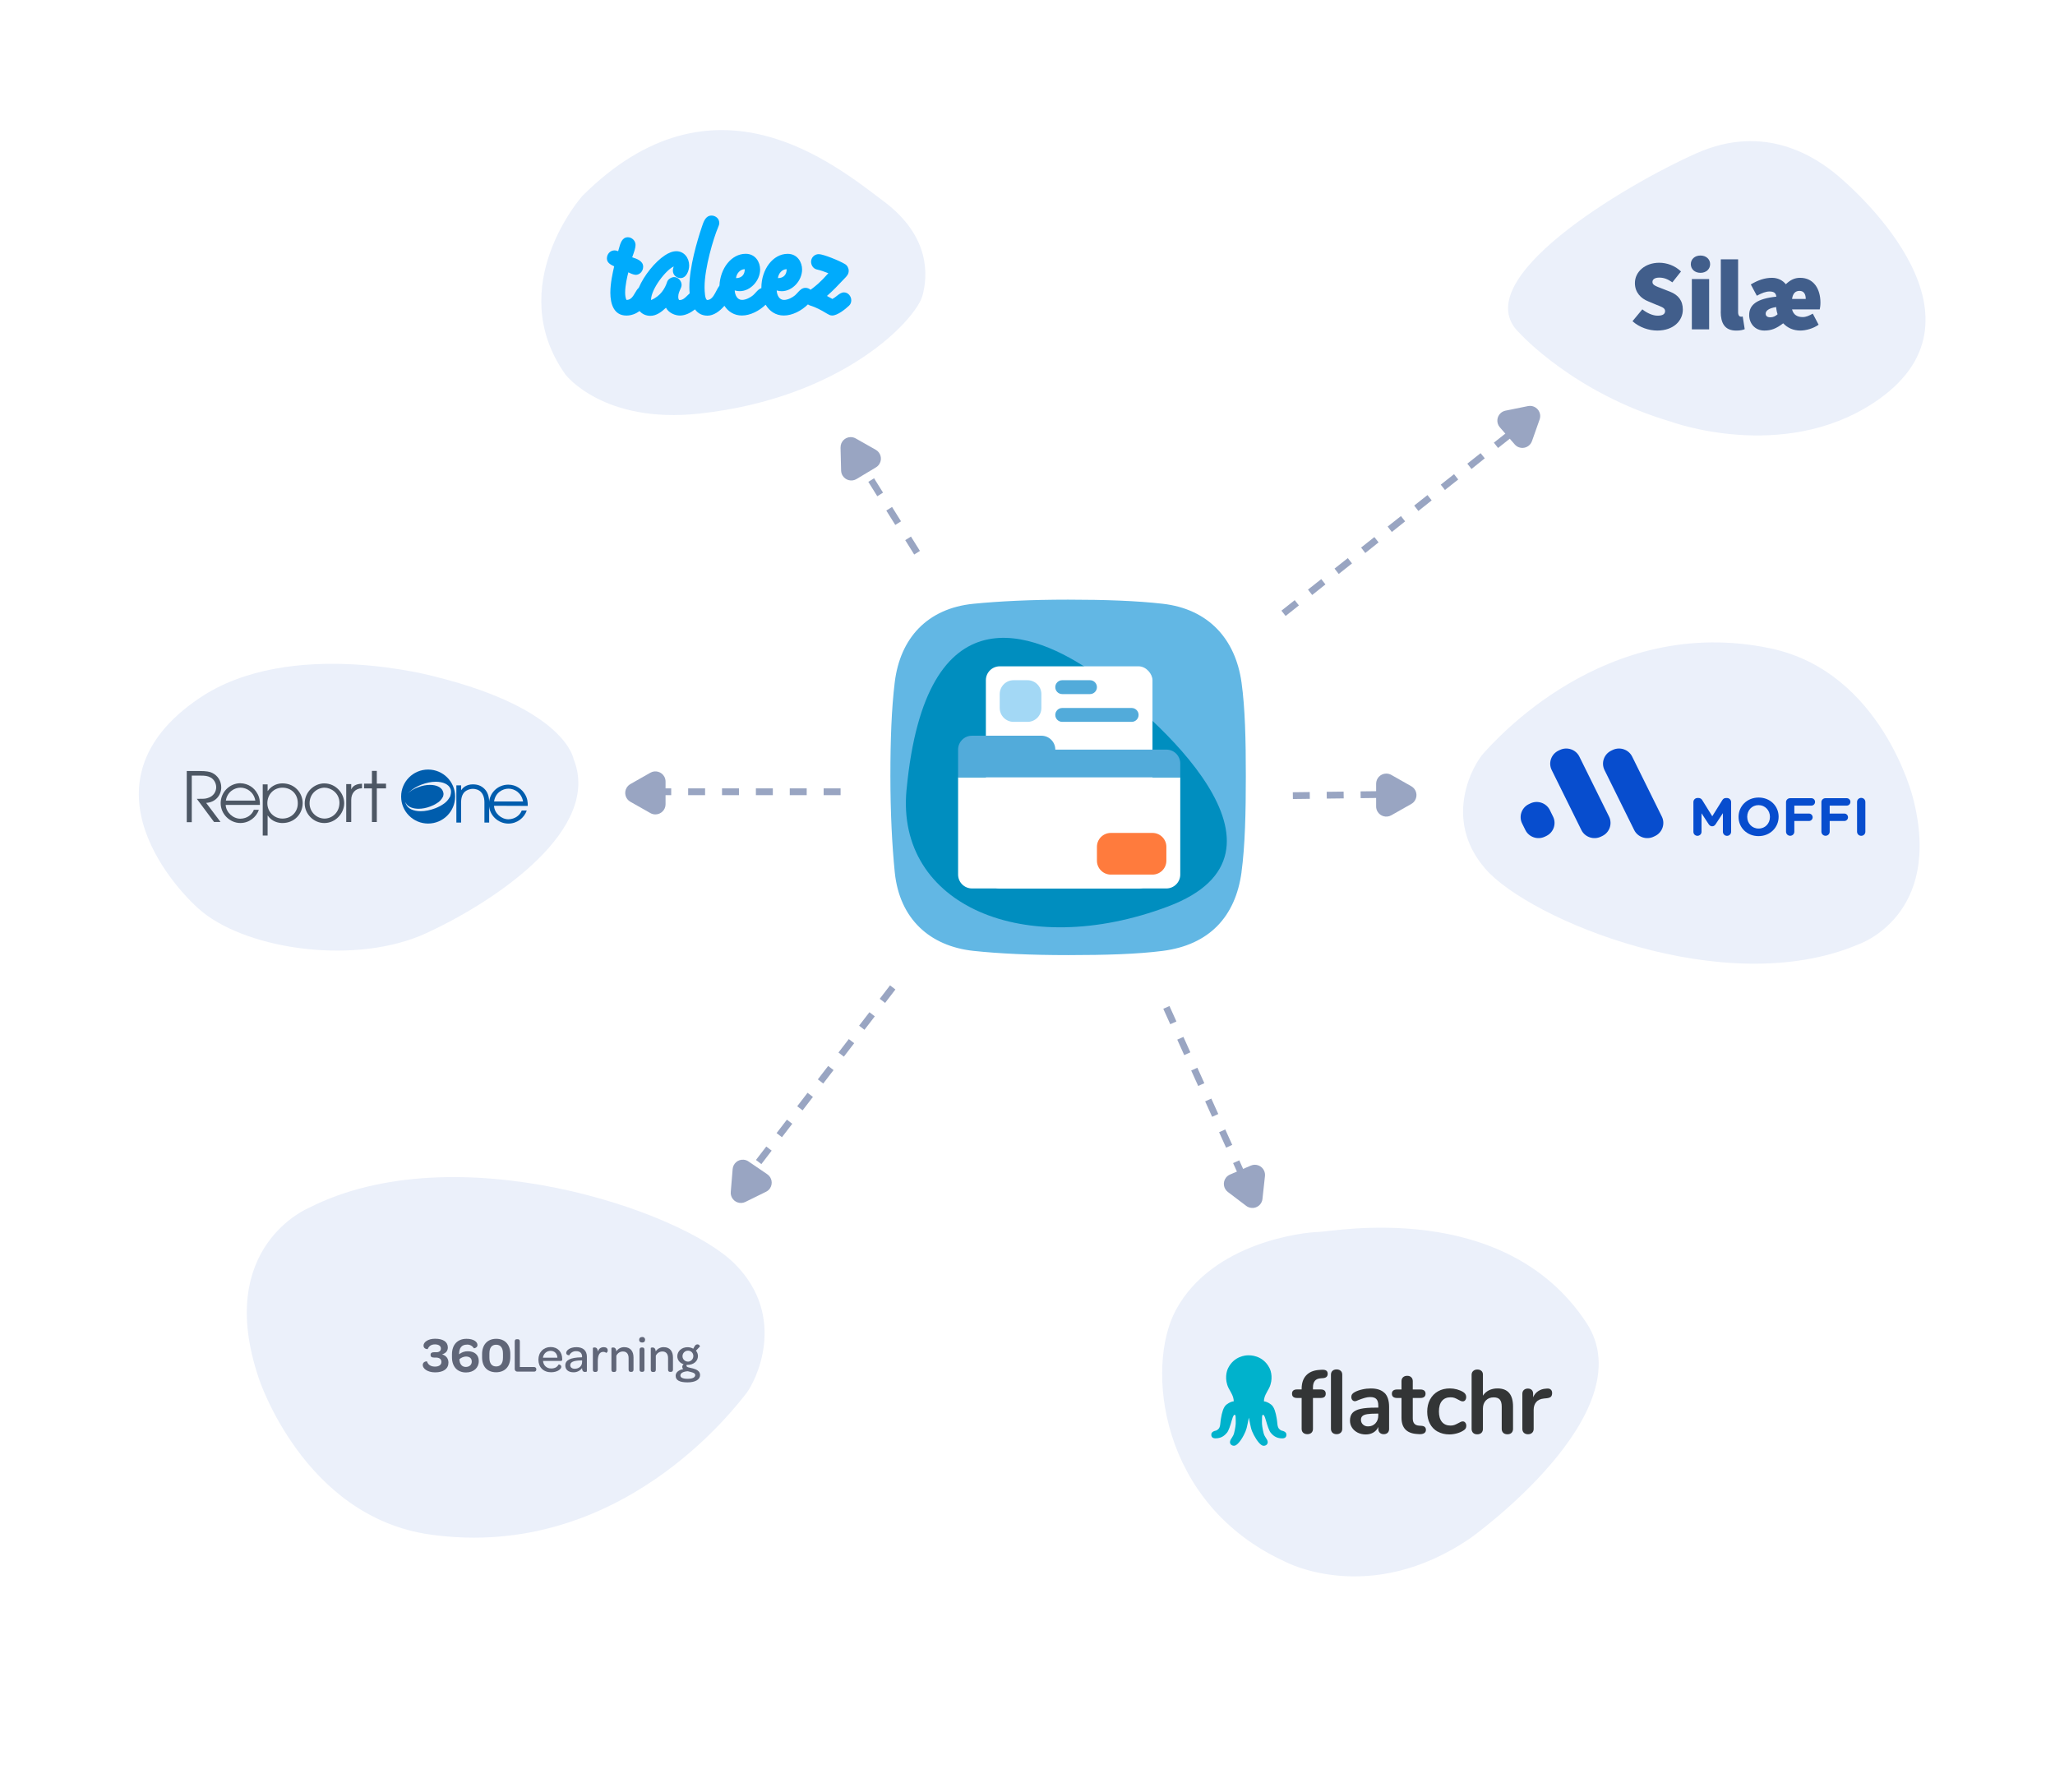 <?xml version="1.0" encoding="utf-8"?>
<svg xmlns="http://www.w3.org/2000/svg" xmlns:xlink="http://www.w3.org/1999/xlink" width="606.72" height="529.15" viewBox="0 0 606.72 529.15">
  <defs>
    <clipPath id="clippath">
      <rect x="357.62" y="400.13" width="100.64" height="26.72" style="fill: none;"/>
    </clipPath>
    <clipPath id="clippath-1">
      <rect x="357.62" y="400.13" width="100.64" height="26.72" style="fill: none;"/>
    </clipPath>
    <clipPath id="clippath-2">
      <path d="m368.56,400.13c-.74,0-4.16.2-5.95,3.75-.49.91-1.14,3.36.11,5.92.68,1.28,1.53,2.45,1.53,3.92-.37,0-1.18.22-2.13.95-.95.73-1.37,2.48-1.63,4.03-.35,1.87,0,2.97-1.41,3.64-1.4.27-1.45.95-1.45,1.14s-.09,1.17,1.23,1.17c1.97,0,2.87-1.08,3.37-1.64.5-.57,1.02-2.12,1.45-3.7.44-1.58.69-1.68.95-1.57.26.12.15.88.21,1.84.06.97-.18,2.27-.48,3.48-.3,1.21-1,1.63-1.19,2.44-.2.81.48,1.39,1.25,1.33.77-.07,1.87-1.37,2.78-3.11.88-1.68.91-2.27,1.45-4.89l.06-.29h0c.59,2.87.59,3.45,1.51,5.19.92,1.74,2.01,3.05,2.78,3.11.04,0,.08,0,.12,0h0c.72,0,1.31-.57,1.13-1.33-.2-.81-.89-1.23-1.19-2.44-.3-1.21-.54-2.51-.48-3.48.06-.97-.05-1.73.21-1.84.26-.12.51-.01.95,1.57.44,1.58.96,3.13,1.45,3.7.5.57,1.4,1.64,3.37,1.64,1.33,0,1.23-.98,1.23-1.17s-.06-.87-1.46-1.14c-1.41-.67-1.06-1.77-1.41-3.64-.26-1.55-.68-3.3-1.63-4.03-.95-.73-1.77-.95-2.13-.95,0-1.47.85-2.64,1.53-3.92,1.25-2.56.6-5.01.11-5.92-2-3.95-6.01-3.75-6.09-3.75,0,0-.05,0-.13,0h-.01Z" style="fill: none;"/>
    </clipPath>
    <clipPath id="clippath-3">
      <rect x="91.41" y="386.74" width="115.29" height="26.7" style="fill: none;"/>
    </clipPath>
    <clipPath id="clippath-4">
      <path d="m98.6,405.85c-2.73-2.85-4.36-6.7-3.71-8.75.56-1.78,4-4.36,7.86-5.28,3.85-.92,8.06-.21,9.4,1.13,1.45,1.42,1.81,5.67.68,9.49-1.16,3.8-3.77,7.18-5.72,7.65-.2.05-.43.07-.67.07-2.07,0-5.4-1.77-7.84-4.32m6.15-19.12c-7.06,0-12.96,5.55-13.33,12.71-.39,7.39,5.31,13.61,12.69,13.97,7.38.36,13.61-5.31,13.96-12.67.39-7.36-5.31-13.61-12.66-14-.22-.01-.43-.02-.65-.02h-.02Z" style="fill: none;"/>
    </clipPath>
    <linearGradient id="Dégradé_sans_nom_8" data-name="Dégradé sans nom 8" x1="-1373.56" y1="531.51" x2="-1373.35" y2="531.51" gradientTransform="translate(178811.35 -68756.58) scale(130.11)" gradientUnits="userSpaceOnUse">
      <stop offset="0" stop-color="#8a84be"/>
      <stop offset=".14" stop-color="#8482be"/>
      <stop offset=".15" stop-color="#8081be"/>
      <stop offset=".28" stop-color="#657ebe"/>
      <stop offset=".38" stop-color="#567dbf"/>
      <stop offset=".44" stop-color="#507dbf"/>
      <stop offset=".69" stop-color="#507dbf"/>
      <stop offset=".82" stop-color="#29b9ce"/>
      <stop offset=".94" stop-color="#5bbca8"/>
      <stop offset="1" stop-color="#65bc9a"/>
    </linearGradient>
    <clipPath id="clippath-5">
      <path d="m92.02,404.02l5.9,1.04c-.92-1.1-1.72-2.34-2.31-3.65-.18-.39-.33-.77-.44-1.19v-.03c-.39-1.19-.47-2.28-.24-3.11.3-.92,1.25-1.75,1.22-1.75-1.99,1.93-3.79,5.22-4.12,8.69" style="fill: none;"/>
    </clipPath>
    <linearGradient id="Dégradé_sans_nom_3" data-name="Dégradé sans nom 3" x1="-1382.94" y1="554.51" x2="-1382.74" y2="554.51" gradientTransform="translate(79774.73 -31550.57) scale(57.62)" gradientUnits="userSpaceOnUse">
      <stop offset="0" stop-color="#000"/>
      <stop offset="0" stop-color="#000"/>
      <stop offset=".27" stop-color="#545454"/>
      <stop offset=".74" stop-color="#fff"/>
      <stop offset="1" stop-color="#fff"/>
    </linearGradient>
    <mask id="mask" x="91.92" y="395.27" width="6.09" height="9.85" maskUnits="userSpaceOnUse">
      <rect x="90.07" y="397.19" width="9.79" height="6" transform="translate(-306.15 491.14) rotate(-89.43)" style="fill: url(#Dgrad_sans_nom_3);"/>
    </mask>
    <linearGradient id="Dégradé_sans_nom_2" data-name="Dégradé sans nom 2" x1="-1382.94" y1="554.51" x2="-1382.74" y2="554.51" gradientTransform="translate(79774.73 -31550.57) scale(57.62)" gradientUnits="userSpaceOnUse">
      <stop offset="0" stop-color="#7a7bb9"/>
      <stop offset="0" stop-color="#7a7bb9"/>
      <stop offset=".27" stop-color="#5e69af"/>
      <stop offset=".74" stop-color="#194984"/>
      <stop offset="1" stop-color="#194984"/>
    </linearGradient>
    <clipPath id="clippath-6">
      <path d="m105.27,410.04l-.23-.06c.08.02.15.04.23.06m1.78.09c-.6.08-1.2.04-1.78-.09l.12.03c2.61.8,5.87.62,9.07-.8l-1.99-5.67v-.12c-.56,1.6-2.79,6.02-5.43,6.64" style="fill: none;"/>
    </clipPath>
    <linearGradient id="Dégradé_sans_nom_5" data-name="Dégradé sans nom 5" x1="-1406.05" y1="510.23" x2="-1405.84" y2="510.23" gradientTransform="translate(-68293.71 25231.44) rotate(-180) scale(48.65)" gradientUnits="userSpaceOnUse">
      <stop offset="0" stop-color="#000"/>
      <stop offset=".17" stop-color="#000"/>
      <stop offset=".38" stop-color="#4a4a4a"/>
      <stop offset=".83" stop-color="#fff"/>
      <stop offset="1" stop-color="#fff"/>
    </linearGradient>
    <mask id="mask-1" x="101.34" y="398.77" width="16.81" height="16.81" maskUnits="userSpaceOnUse">
      <rect x="103.8" y="401.23" width="11.89" height="11.89" transform="translate(-255.73 196.8) rotate(-44.99)" style="fill: url(#Dgrad_sans_nom_5);"/>
    </mask>
    <linearGradient id="Dégradé_sans_nom_4" data-name="Dégradé sans nom 4" x1="-1406.05" y1="510.23" x2="-1405.84" y2="510.23" gradientTransform="translate(-68293.71 25231.44) rotate(-180) scale(48.65)" gradientUnits="userSpaceOnUse">
      <stop offset="0" stop-color="#3cb5a1"/>
      <stop offset=".17" stop-color="#3cb5a1"/>
      <stop offset=".38" stop-color="#07a19d"/>
      <stop offset=".83" stop-color="#194984"/>
      <stop offset="1" stop-color="#194984"/>
    </linearGradient>
    <clipPath id="clippath-7">
      <path d="m113.16,394.82c-.07-.31-.17-.62-.31-.9.11.3.22.6.31.9m-9.31-3.23c1.87-.3,3.77-.27,5.6.12h.03c1.25.3,2.25.68,2.82,1.33.22.26.4.56.55.88-1.03-2.71-2.82-5.07-5.15-6.78l-3.85,4.45Z" style="fill: none;"/>
    </clipPath>
    <linearGradient id="Dégradé_sans_nom_7" data-name="Dégradé sans nom 7" x1="-1355.97" y1="523.54" x2="-1355.77" y2="523.54" gradientTransform="translate(25665.88 66580.59) rotate(90) scale(48.82)" gradientUnits="userSpaceOnUse">
      <stop offset="0" stop-color="#000"/>
      <stop offset=".25" stop-color="#000"/>
      <stop offset=".34" stop-color="#333"/>
      <stop offset=".57" stop-color="#a1a1a1"/>
      <stop offset=".74" stop-color="#e6e6e6"/>
      <stop offset=".83" stop-color="#fff"/>
      <stop offset="1" stop-color="#fff"/>
    </linearGradient>
    <mask id="mask-2" x="102.52" y="385.53" width="11.96" height="10.9" maskUnits="userSpaceOnUse">
      <rect x="103.9" y="385.72" width="9.2" height="10.51" transform="translate(-295.45 429.24) rotate(-79.9)" style="fill: url(#Dgrad_sans_nom_7);"/>
    </mask>
    <linearGradient id="Dégradé_sans_nom_6" data-name="Dégradé sans nom 6" x1="-1355.97" y1="523.54" x2="-1355.77" y2="523.54" gradientTransform="translate(25665.88 66580.59) rotate(90) scale(48.82)" gradientUnits="userSpaceOnUse">
      <stop offset="0" stop-color="#507dbf"/>
      <stop offset=".25" stop-color="#507dbf"/>
      <stop offset=".34" stop-color="#4375ba"/>
      <stop offset=".57" stop-color="#2a60aa"/>
      <stop offset=".74" stop-color="#1e4f8f"/>
      <stop offset=".83" stop-color="#194984"/>
      <stop offset="1" stop-color="#194984"/>
    </linearGradient>
    <clipPath id="clippath-8">
      <rect x="91.41" y="386.74" width="115.29" height="26.7" style="fill: none;"/>
    </clipPath>
    <clipPath id="clippath-9">
      <rect x="262.89" y="177.04" width="104.94" height="104.94" style="fill: none;"/>
    </clipPath>
    <clipPath id="clippath-10">
      <rect x="262.89" y="177.04" width="104.94" height="104.94" style="fill: none;"/>
    </clipPath>
  </defs>
  <g id="Calque_1" data-name="Calque 1">
    <path d="m76.34,406.75s13.21,41.05,50.73,46.31c56.17,7.89,90.24-37.98,93.11-41.49,2.87-3.52,12.53-22.6-3.24-38.43-15.76-15.83-82.73-38.45-125.75-16.53,0,0-27.9,11.37-14.84,50.14Z" style="fill: #ebf0fa;"/>
    <path d="m434.13,454.1s51.79-36.9,34.24-63.57c-24.19-36.77-74.83-26.88-79.09-26.81s-31.21,2.97-42.08,22.97c-9.04,16.63-5.07,57.35,32.24,74.38,0,0,24.91,13.42,54.68-6.97Z" style="fill: #ebf0fa;"/>
    <path d="m166.96,110.6s11.16,14.63,39.59,11.5c42.57-4.67,63.93-27.87,65.81-34.84,1.5-5.55,2.59-17.27-11.39-27.78-14.8-11.12-50.23-40.39-89.06-1.61,0,0-23.54,26.53-4.95,52.73Z" style="fill: #ebf0fa;"/>
    <path d="m493.29,124.48s32.88,12.18,59.84-5.52c37.29-24.48-4.2-61.78-10.52-67.09-6.33-5.31-21.34-15.67-41.69-6.64-21.13,9.38-68.76,37.64-52.27,53.12,0,0,15.96,17.71,44.64,26.13Z" style="fill: #ebf0fa;"/>
    <path d="m128.69,199.82s-42.86-11.95-69.85,6.31c-37.33,25.25-5.55,57.95.96,63.15,14.12,11.29,45.62,15.65,66.07,6.21,21.23-9.79,51.79-30.86,43.48-51.39,0,0-2.26-14.68-40.66-24.28Z" style="fill: #ebf0fa;"/>
    <path d="m379.57,181.86l-1.24-1.57,3.92-3.1,1.24,1.55-3.92,3.12Zm7.84-6.2l-1.24-1.59,3.92-3.1,1.24,1.57-3.92,3.12Zm7.84-6.2l-1.24-1.59,3.92-3.1,1.24,1.57-3.92,3.12Zm7.84-6.2l-1.24-1.6,3.92-3.1,1.24,1.57-3.92,3.13Zm7.84-6.2l-1.24-1.6,3.92-3.1,1.24,1.57-3.92,3.13Zm7.84-6.2l-1.24-1.6,3.92-3.1,1.24,1.57-3.92,3.13Zm7.84-6.2l-1.24-1.57,3.92-3.1,1.24,1.57-3.92,3.1Zm7.84-6.2l-1.24-1.57,3.92-3.1,1.24,1.52-3.92,3.15Zm7.84-6.2l-1.24-1.57,3.92-3.1,1.24,1.57-3.92,3.1Z" style="fill: #99a5c2;"/>
    <path d="m218.69,351.61l-1.59-1.22,3.05-3.97,1.59,1.22-3.05,3.97Zm6.09-7.93l-1.59-1.22,3.05-3.97,1.59,1.22-3.04,3.97Zm6.09-7.93l-1.59-1.22,3.05-3.97,1.58,1.22-3.04,3.96Zm6.09-7.93l-1.59-1.22,3.05-3.97,1.59,1.22-3.05,3.97Zm6.09-7.93l-1.59-1.22,3.05-3.97,1.59,1.22-3.04,3.97Zm6.09-7.93l-1.59-1.22,3.05-3.97,1.59,1.22-3.04,3.96Zm6.09-7.93l-1.59-1.22,3.05-3.97,1.59,1.22-3.05,3.97Zm6.09-7.93l-1.59-1.22,3.05-3.97,1.58,1.22-3.04,3.97Z" style="fill: #99a5c2;"/>
    <path d="m365.3,346.14l-1.24-2.75,1.82-.82,1.24,2.75-1.82.82Zm-3.31-7.31l-2.06-4.56,1.82-.82,2.06,4.56-1.82.82Zm-4.12-9.11l-2.06-4.56,1.82-.82,2.06,4.56-1.82.82Zm-4.12-9.11l-2.06-4.56,1.82-.82,2.06,4.56-1.82.83Zm-4.12-9.11l-2.06-4.56,1.82-.82,2.06,4.56-1.82.83Zm-4.12-9.11l-2.06-4.56,1.82-.82,2.06,4.56-1.82.82Z" style="fill: #99a5c2;"/>
    <path d="m220.07,354.85c-1.49.73-3.28.12-4.02-1.37-.24-.49-.34-1.03-.3-1.57l.56-6.78c.14-1.65,1.59-2.88,3.24-2.74.52.04,1.01.22,1.44.51l5.54,3.78c1.37.93,1.72,2.8.79,4.17-.29.43-.69.77-1.16,1l-6.1,3Z" style="fill: #99a5c2;"/>
    <g>
      <path d="m264.32,154.98l-2.65-4.25,1.7-1.06,2.65,4.24-1.7,1.07Zm-5.31-8.47l-2.65-4.25,1.7-1.06,2.65,4.24-1.7,1.07Zm-5.31-8.47l-2.65-4.26,1.69-1.06,2.65,4.24-1.7,1.08Z" style="fill: #99a5c2;"/>
      <path d="m248.17,132.12c-.04-1.66,1.27-3.03,2.92-3.07.54-.01,1.08.12,1.55.39l5.92,3.35c1.44.82,1.95,2.65,1.13,4.09-.26.45-.62.83-1.07,1.1l-5.74,3.45c-1.42.85-3.26.39-4.12-1.03-.27-.44-.41-.95-.43-1.47l-.17-6.79Z" style="fill: #99a5c2;"/>
    </g>
    <g>
      <path d="m406.72,235.58l-5,.06-.03-2,5-.06.03,2Zm-10,.13l-5,.06-.03-2,5-.06.03,2Zm-10,.13l-5,.06-.03-2,5-.06.02,2Z" style="fill: #99a5c2;"/>
      <path d="m416.68,232.13c1.44.82,1.95,2.65,1.13,4.09-.27.47-.66.86-1.13,1.13l-5.91,3.35c-1.44.82-3.27.31-4.09-1.13-.26-.45-.39-.96-.39-1.48v-6.7c0-1.66,1.34-3,3-3,.52,0,1.03.13,1.48.39l5.91,3.35Z" style="fill: #99a5c2;"/>
    </g>
    <g>
      <path d="m193.17,232.76h5s0,2,0,2h-5s0-2,0-2Zm10,0h5s0,2,0,2h-5s0-2,0-2Zm10,0h5s0,2,0,2h-5s0-2,0-2Zm10,0h5s0,2,0,2h-5s0-2,0-2Zm10,0h5s0,2,0,2h-5s0-2,0-2Zm10,0h5s0,2,0,2h-5s0-2,0-2Z" style="fill: #99a5c2;"/>
      <path d="m186.11,236.71c-1.44-.82-1.95-2.65-1.13-4.09.27-.47.66-.86,1.13-1.13l5.91-3.36c1.44-.82,3.27-.31,4.09,1.13.26.45.39.96.39,1.48v6.7c0,1.66-1.34,3-3,3-.52,0-1.03-.13-1.48-.39l-5.92-3.35Z" style="fill: #99a5c2;"/>
    </g>
    <path d="m451.13,119.89c1.62-.33,3.21.72,3.54,2.34.11.53.07,1.08-.11,1.6l-2.26,6.41c-.55,1.56-2.27,2.38-3.83,1.83-.49-.17-.92-.47-1.26-.86l-4.4-5.06c-1.09-1.25-.95-3.15.3-4.23.39-.34.86-.57,1.37-.68l6.66-1.35Z" style="fill: #99a5c2;"/>
    <path d="m372.74,353.96c-.18,1.65-1.66,2.84-3.31,2.65-.54-.06-1.05-.26-1.49-.59l-5.42-4.11c-1.32-1-1.58-2.88-.58-4.2.31-.41.73-.74,1.2-.94l6.16-2.65c1.52-.65,3.29.05,3.94,1.57.2.48.28,1,.23,1.51l-.74,6.76Z" style="fill: #99a5c2;"/>
    <path d="m564.77,235.48s-9.13-37.06-41.94-44.03c-49.11-10.44-82.04,27.97-84.79,30.9s-12.46,19.19.49,34.14c12.94,14.96,70.7,39.06,110.04,22.36,0,0,25.34-8.32,16.2-43.37Z" style="fill: #ebf0fa;"/>
    <g>
      <path d="m481.97,94.84l2.91-3.51c1.37,1.1,3.09,1.87,4.52,1.87,1.54,0,2.2-.5,2.2-1.37,0-.92-.98-1.22-2.61-1.87l-2.41-1.01c-2.08-.83-3.89-2.58-3.89-5.38,0-3.3,2.97-6,7.19-6,2.2,0,4.63.83,6.42,2.58l-2.55,3.21c-1.31-.92-2.44-1.4-3.86-1.4-1.25,0-2.02.45-2.02,1.31,0,.92,1.1,1.25,2.85,1.93l2.35.92c2.41.95,3.77,2.61,3.77,5.29,0,3.27-2.73,6.18-7.55,6.18-2.44,0-5.23-.89-7.31-2.76Z" style="fill: #415e8b;"/>
      <path d="m499.2,77.99c0-1.49,1.19-2.55,2.85-2.55s2.85,1.07,2.85,2.55-1.19,2.56-2.85,2.56-2.85-1.07-2.85-2.56Zm.3,4.4h5.11v14.85h-5.11v-14.85Z" style="fill: #415e8b;"/>
      <path d="m508.05,92.01v-15.45h5.11v15.63c0,1.01.48,1.31.83,1.31.18,0,.3,0,.53-.06l.59,3.74c-.54.24-1.37.42-2.5.42-3.45,0-4.58-2.26-4.58-5.58Z" style="fill: #415e8b;"/>
      <path d="m516.43,93.02c0-3.09,2.32-4.84,8.02-5.44-.12-1.04-.68-1.52-2.02-1.52-1.07,0-2.2.42-3.74,1.25l-1.78-3.33c2.08-1.25,4.1-1.96,6.24-1.96,1.72,0,3.15.71,4.1,1.9,1.31-1.25,2.56-1.9,4.22-1.9,4.04,0,6,3.33,6,7.31,0,.89-.12,1.66-.21,2.02h-8.17c.42,1.66,1.63,2.26,3.15,2.26,1.01,0,1.9-.42,2.97-1.01l1.72,3.27c-1.6,1.13-3.74,1.72-5.41,1.72-2.08,0-3.77-.8-5.05-2.14-2.14,1.63-3.59,2.14-5.58,2.14-2.79,0-4.46-2.14-4.46-4.58Zm8.38-.24c-.18-.53-.3-1.07-.36-1.57l-.06-.56c-2.23.36-3.09,1.1-3.09,1.96,0,.68.48,1.07,1.37,1.07s1.54-.36,2.14-.89Zm8.32-4.52c0-1.31-.48-2.38-1.84-2.38-1.13,0-1.96.65-2.2,2.38h4.04Z" style="fill: #415e8b;"/>
    </g>
    <g id="flatchr">
      <g style="clip-path: url(#clippath);">
        <g style="clip-path: url(#clippath-1);">
          <path d="m388.2,407.68c-.37.45-.56,1.09-.56,1.92v.61h2.27c1,0,1.5.42,1.5,1.26s-.5,1.26-1.5,1.26h-2.27v9.11c0,.52-.16.91-.47,1.18-.31.27-.71.4-1.19.4s-.88-.13-1.2-.4c-.32-.27-.48-.66-.48-1.18v-9.11h-1.34c-1,0-1.5-.42-1.5-1.26s.5-1.26,1.5-1.26h1.34v-.19c0-1.67.44-2.99,1.32-3.94.88-.95,2.12-1.49,3.73-1.62l.69-.05c.71-.05,1.22.02,1.51.23.29.2.44.52.44.95,0,.77-.44,1.19-1.31,1.28l-.69.05c-.82.05-1.42.3-1.79.75m5.22,15.34c-.31-.28-.47-.67-.47-1.19v-15.94c0-.52.16-.91.47-1.18.31-.27.71-.4,1.19-.4s.88.13,1.2.4.48.66.48,1.18v15.94c0,.52-.16.91-.48,1.19-.32.28-.72.41-1.2.41s-.88-.14-1.19-.41" style="fill: #333536;"/>
          <path d="m408.8,411.25c.88.9,1.32,2.27,1.32,4.1v6.52c0,.48-.14.86-.43,1.14-.29.28-.68.41-1.18.41-.46,0-.84-.14-1.14-.43-.29-.28-.44-.66-.44-1.12v-.59c-.3.69-.78,1.24-1.43,1.63-.65.39-1.4.59-2.26.59s-1.67-.18-2.38-.53c-.71-.36-1.27-.85-1.68-1.47-.41-.62-.61-1.32-.61-2.08,0-.96.24-1.72.73-2.27.49-.55,1.29-.95,2.39-1.2,1.1-.25,2.63-.37,4.57-.37h.67v-.61c0-.87-.19-1.51-.56-1.91-.37-.4-.98-.6-1.82-.6-.52,0-1.04.08-1.58.23-.53.15-1.17.37-1.9.65-.46.23-.8.35-1.01.35-.32,0-.58-.12-.79-.35-.2-.23-.31-.53-.31-.91,0-.3.08-.57.23-.79.15-.22.4-.43.76-.63.62-.34,1.37-.61,2.23-.8.86-.2,1.71-.29,2.55-.29,1.82,0,3.16.45,4.05,1.35m-2.7,8.95c.56-.6.84-1.37.84-2.31v-.56h-.48c-1.19,0-2.12.05-2.78.16-.66.11-1.13.29-1.42.56-.29.27-.43.63-.43,1.1,0,.57.2,1.04.6,1.4.4.37.89.55,1.48.55.89,0,1.62-.3,2.18-.89" style="fill: #333536;"/>
          <path d="m420.99,422.16c0,.43-.17.75-.52.97-.35.22-.84.32-1.48.28l-.72-.05c-2.99-.21-4.49-1.82-4.49-4.81v-5.82h-1.34c-.48,0-.85-.11-1.11-.32-.26-.21-.39-.52-.39-.93s.13-.72.39-.93c.26-.21.63-.32,1.11-.32h1.34v-2.46c0-.48.15-.86.45-1.15.3-.28.71-.43,1.23-.43s.9.14,1.2.43c.3.29.45.67.45,1.15v2.46h2.27c.48,0,.85.11,1.11.32.26.21.39.53.39.93s-.13.72-.39.93c-.26.21-.63.32-1.11.32h-2.27v6.06c0,1.32.61,2.02,1.82,2.11l.72.05c.89.05,1.34.45,1.34,1.2" style="fill: #333536;"/>
          <path d="m424.45,422.67c-.99-.55-1.75-1.34-2.28-2.35-.53-1.01-.8-2.2-.8-3.55s.28-2.55.84-3.59c.56-1.04,1.35-1.85,2.36-2.42,1.01-.57,2.18-.85,3.5-.85.69,0,1.39.1,2.1.29.7.2,1.32.46,1.86.8.57.37.85.85.85,1.42,0,.39-.09.71-.28.95-.19.24-.43.36-.73.36-.2,0-.4-.04-.61-.13-.21-.09-.43-.2-.64-.32-.39-.23-.77-.41-1.12-.55-.36-.13-.77-.2-1.23-.2-1.1,0-1.95.36-2.55,1.08-.6.72-.89,1.76-.89,3.11s.3,2.36.89,3.08c.6.72,1.45,1.08,2.55,1.08.44,0,.84-.07,1.19-.2.35-.13.73-.32,1.16-.55.27-.16.5-.28.69-.36.2-.08.39-.12.59-.12.28,0,.52.12.72.37.2.25.29.56.29.93,0,.3-.07.57-.2.79-.13.22-.35.42-.65.6-.55.36-1.19.64-1.92.84-.73.2-1.48.31-2.24.31-1.3,0-2.44-.28-3.43-.83" style="fill: #333536;"/>
          <path d="m446.71,415.27v6.57c0,.5-.15.89-.44,1.18-.29.28-.7.43-1.22.43s-.93-.14-1.23-.43c-.3-.28-.45-.68-.45-1.18v-6.57c0-.94-.19-1.63-.57-2.07-.38-.44-.98-.65-1.8-.65-.96,0-1.73.3-2.31.91-.58.61-.87,1.42-.87,2.43v5.96c0,.5-.15.89-.45,1.18-.3.28-.71.43-1.23.43s-.92-.14-1.22-.43c-.29-.28-.44-.68-.44-1.18v-15.97c0-.46.16-.84.47-1.12.31-.28.72-.43,1.22-.43s.9.13,1.2.4c.3.27.45.63.45,1.1v6.22c.44-.69,1.04-1.22,1.78-1.59.74-.36,1.58-.55,2.52-.55,3.06,0,4.59,1.79,4.59,5.37" style="fill: #333536;"/>
          <path d="m457.85,410.25c.27.23.4.58.4,1.04s-.12.84-.35,1.07c-.23.23-.65.38-1.26.45l-.8.08c-1.05.11-1.82.46-2.31,1.07-.49.61-.73,1.36-.73,2.27v5.61c0,.52-.16.91-.48,1.19s-.72.41-1.2.41-.88-.14-1.19-.41c-.31-.28-.47-.67-.47-1.19v-10.34c0-.5.16-.88.47-1.15.31-.27.7-.4,1.16-.4s.84.13,1.12.39c.28.26.43.63.43,1.11v1.07c.34-.78.84-1.39,1.51-1.82.67-.43,1.41-.67,2.23-.72l.37-.03c.46-.04.83.06,1.1.29" style="fill: #333536;"/>
        </g>
        <g style="clip-path: url(#clippath-2);">
          <rect x="353.16" y="395.68" width="31.07" height="35.62" style="fill: #00b2cc;"/>
        </g>
      </g>
    </g>
    <g id="Illustration_2" data-name="Illustration 2">
      <g style="clip-path: url(#clippath-3);">
        <g style="clip-path: url(#clippath-4);">
          <rect x="88.01" y="383.65" width="33.48" height="33.21" transform="translate(-99.98 40.72) rotate(-14.99)" style="fill: url(#Dgrad_sans_nom_8);"/>
        </g>
        <g style="clip-path: url(#clippath-5);">
          <g style="mask: url(#mask);">
            <rect x="90.07" y="397.19" width="9.79" height="6" transform="translate(-306.15 491.14) rotate(-89.43)" style="fill: url(#Dgrad_sans_nom_2);"/>
          </g>
        </g>
        <g style="clip-path: url(#clippath-6);">
          <g style="mask: url(#mask-1);">
            <rect x="103.8" y="401.23" width="11.89" height="11.89" transform="translate(-255.73 196.8) rotate(-44.99)" style="fill: url(#Dgrad_sans_nom_4);"/>
          </g>
        </g>
        <g style="clip-path: url(#clippath-7);">
          <g style="mask: url(#mask-2);">
            <rect x="103.9" y="385.72" width="9.2" height="10.51" transform="translate(-295.45 429.24) rotate(-79.9)" style="fill: url(#Dgrad_sans_nom_6);"/>
          </g>
        </g>
        <g style="clip-path: url(#clippath-8);">
          <path d="m151.97,404.13v-8.07c0-.47.21-.68.62-.68h.24c.44,0,.65.21.65.68v7.53h4.15c.44,0,.71.24.71.65v.06c.03.33-.24.65-.56.65h-5.01c-.41.03-.8-.3-.8-.74v-.09Z" style="fill: #606678;"/>
          <path d="m162.73,404.02c1.25,0,1.84-.53,2.22-1.19.03-.03.77.09.77.71s-1.1,1.6-3.02,1.6c-2.25,0-3.74-1.48-3.74-3.71s1.54-3.74,3.62-3.74,3.41,1.45,3.41,3.56v.12c0,.3-.09.42-.44.42h-5.22c.06,1.31,1.13,2.28,2.4,2.22m1.84-3.17c-.06-1.22-.83-2.02-2.02-2.02s-2.1.86-2.25,2.02h4.27Z" style="fill: #606678;"/>
          <path d="m171.86,400.57c0-1.07-.62-1.66-1.75-1.66-.86-.03-1.66.44-2.05,1.22,0,0-.89,0-.89-.71s1.04-1.69,3.02-1.69,3.08,1.04,3.08,2.82v4.33c0,.06-.27.18-.53.18-.5,0-.89-.27-.89-1.16-.59.8-1.54,1.28-2.55,1.25-1.51,0-2.4-.8-2.4-2.02,0-1.63,1.57-2.34,4.74-2.4h.18l.03-.15Zm0,1.6v-.53h-.39c-2.08.06-3.11.44-3.11,1.42,0,.62.5,1.04,1.33,1.04,1.24,0,2.16-.8,2.16-1.93" style="fill: #606678;"/>
          <path d="m178.26,397.73c.74,0,1.16.36,1.16.95.03.33-.15.62-.44.74-.27-.21-.56-.3-.89-.3-1.16,0-1.6,1.13-1.6,2.76v2.49c0,.53-.3.68-.65.68h-.15c-.39,0-.65-.15-.65-.68v-6.41c.15-.12.33-.18.53-.15.44,0,.89.24.92,1.25.3-.89.89-1.33,1.78-1.33" style="fill: #606678;"/>
          <path d="m184.31,397.73c1.87,0,2.73,1.28,2.73,3.03v3.59c0,.53-.3.68-.65.68h-.15c-.39,0-.65-.15-.65-.68v-3.41c0-1.19-.59-1.93-1.63-1.93-.86-.03-1.63.47-1.99,1.25v4.12c0,.53-.27.68-.65.68h-.15c-.39,0-.65-.15-.65-.68v-6.41c.15-.12.33-.18.53-.15.41,0,.86.24.92,1.16.5-.8,1.39-1.28,2.34-1.25" style="fill: #606678;"/>
          <path d="m188.7,395.56c0-.53.33-.83.89-.83.41-.06.8.24.86.65v.18c0,.53-.3.8-.86.8s-.89-.3-.89-.8m.12,8.78v-5.81c0-.53.27-.71.65-.71h.15c.39,0,.65.15.65.71v5.81c0,.53-.27.68-.65.68h-.15c-.36,0-.65-.15-.65-.68" style="fill: #606678;"/>
          <path d="m195.96,397.73c1.87,0,2.73,1.28,2.73,3.03v3.59c0,.53-.27.68-.65.68h-.15c-.39,0-.65-.15-.65-.68v-3.41c0-1.19-.59-1.93-1.63-1.93-.86-.03-1.63.47-1.99,1.25v4.12c0,.53-.27.68-.65.68h-.18c-.39,0-.65-.15-.65-.68v-6.41c.15-.12.33-.18.53-.15.42,0,.86.24.92,1.16.53-.8,1.42-1.28,2.37-1.25" style="fill: #606678;"/>
          <path d="m205.09,397.46c.15-.33.47-.56.83-.56s.68.27.74.62l-1.19,1.25c.39.44.59,1.01.59,1.6,0,1.48-1.27,2.58-3.05,2.58h-.27c-.06.09-.09.18-.06.27,0,.44.68.5,1.93.8,1.01.27,2.08.77,2.08,1.93,0,1.33-1.36,2.17-3.71,2.17s-3.5-.62-3.5-1.96c0-1.04.98-1.72,2.25-1.96-.21-.18-.3-.42-.3-.65,0-.3.15-.59.41-.77-1.13-.36-1.87-1.25-1.87-2.37,0-1.48,1.27-2.67,3.02-2.67.59,0,1.19.15,1.69.44l.39-.71Zm-4.21,8.63c0,.62.71.98,2.13.98s2.25-.39,2.25-1.1-1.13-.86-2.19-1.13c-1.19.06-2.19.47-2.19,1.25m3.82-5.72c.03-.86-.65-1.6-1.51-1.6h-.15c-.89.03-1.57.8-1.54,1.69.03.89.8,1.57,1.69,1.54.83-.06,1.51-.77,1.51-1.63" style="fill: #606678;"/>
          <path d="m130.56,399.86c1.19.39,1.84,1.25,1.84,2.43,0,1.81-1.45,2.88-3.94,2.88-2.31,0-3.65-1.16-3.65-2.17,0-1.1,1.27-1.13,1.27-1.04.3,1.01,1.19,1.51,2.34,1.51s1.9-.5,1.9-1.36-.56-1.31-1.69-1.31h-.5c-.71,0-1.01-.27-1.01-.74v-.09c0-.5.36-.74.98-.74h.71c.89,0,1.36-.42,1.36-1.1,0-.74-.65-1.22-1.75-1.22-1.25,0-1.84.65-2.13,1.36,0,.09-1.25.06-1.25-1.01,0-1.01,1.33-2.02,3.41-2.02,2.4,0,3.77.92,3.77,2.61-.03,1.01-.59,1.66-1.66,1.99" style="fill: #606678;"/>
          <path d="m138.15,398.94c1.9,0,3.2,1.04,3.2,2.85v.09c0,1.96-1.54,3.32-3.76,3.32-2.61,0-4.15-1.78-4.15-4.48v-.86c0-2.85,1.63-4.6,4.3-4.6,2.1,0,3.23.89,3.23,1.84,0,.83-1.04,1.01-1.07.95-.44-.71-1.22-1.13-2.05-1.07-1.51,0-2.31.95-2.31,2.79v.06c.74-.59,1.66-.92,2.61-.89m-.62,4.63c1.01,0,1.75-.62,1.75-1.54v-.06c0-.95-.62-1.48-1.72-1.48-.71.03-1.39.33-1.93.8.06,1.42.74,2.28,1.9,2.28" style="fill: #606678;"/>
          <path d="m142.33,400.72v-.95c0-2.76,1.6-4.51,4.18-4.51s4.15,1.72,4.15,4.48v.92c0,2.76-1.57,4.48-4.18,4.48s-4.15-1.66-4.15-4.42m6.17.12v-1.22c0-1.69-.71-2.61-2.02-2.61s-1.99.89-1.99,2.61v1.22c0,1.69.71,2.58,1.99,2.58s2.02-.89,2.02-2.58" style="fill: #606678;"/>
        </g>
      </g>
    </g>
    <path d="m210.06,63.64c1.06,0,2.3.75,2.3,2.2,0,.41-.15.82-.33,1.23-1.38,3.21-4.01,12.08-4.01,17.59v.29c.01,1,.09,3.62.84,3.62,1.09-.06,1.74-1.04,2.33-2.12l.29-.55c.3-.57.59-1.13.93-1.58.24-5.11,3.54-9.39,7.75-9.39,2.91,0,4.26,2.5,4.26,4.62,0,3.28-2.84,6.41-6.01,6.41-.51,0-.98-.07-1.49-.22.07,1.34.73,2.8,2.15,2.8,1.13,0,2.51-.71,3.28-1.38.26-.23.49-.5.73-.75l.22-.24c.44-.48.9-.92,1.49-1.11v-.13c0-5.37,3.39-9.99,7.76-9.99,2.91,0,4.26,2.5,4.26,4.62,0,3.28-2.84,6.41-6.01,6.41-.51,0-.98-.07-1.49-.22.07,1.34.73,2.8,2.15,2.8,1.13,0,2.51-.71,3.28-1.38.26-.23.49-.5.73-.75.66-.73,1.31-1.44,2.33-1.44.56,0,1.1.2,1.51.57,1.37-1,2.86-2.16,5.25-4.89-1.13-.45-2.3-.86-3.46-1.12-1.02-.26-1.64-1.27-1.64-2.27,0-1.19.98-2.24,2.26-2.24,1.35,0,6.12,1.94,7.76,2.94.69.41,1.09,1.19,1.09,1.98,0,.99-.56,1.57-1.16,2.19l-.15.15-.15.16c-1.57,1.68-3.21,3.39-4.96,4.92l1.6.89c.49-.25.92-.59,1.33-.91.68-.53,1.3-1.03,2.1-1.03,1.24,0,2.15,1.16,2.15,2.35,0,.6-.22,1.16-.66,1.57-1.06,1.01-3.39,2.91-4.99,2.91-.57,0-1.01-.26-1.49-.54-.07-.04-.14-.08-.22-.13-1.53-.93-3.06-1.75-4.74-2.27-.26-.08-.49-.19-.7-.34-1.91,1.87-4.57,3.28-7.12,3.28-2.4,0-4.23-1.28-5.36-3.19-1.9,1.82-4.52,3.19-7.02,3.19-2.26,0-4.02-1.14-5.16-2.87-1.41,1.66-3.21,2.91-5,2.91-1.63,0-2.83-.7-3.68-1.85-1.26.97-2.82,1.82-4.45,1.82-1.38,0-3.32-.75-4.12-2.31-1.28,1.23-2.84,2.39-4.59,2.39-1.32,0-2.44-.52-3.2-1.41-1.11.81-2.43,1.33-3.89,1.33-3.68,0-4.74-3.39-4.74-6.75,0-2.83.69-5.89,1.13-7.79h-.02c-.94-.45-2.13-1.01-2.13-2.31s.95-2.39,2.26-2.39c.05,0,.1,0,.15.01h0s0,0,0,0h0s.19.02.19.02c.25.03.49.08.72.23.06-.22.13-.44.19-.67.47-1.7.95-3.47,2.69-3.47,1.17,0,2.26,1.01,2.26,2.27,0,.87-.44,2.11-.82,3.17-.06.17-.12.32-.17.48l.06.02c1.18.38,3.18,1.02,3.18,2.74,0,1.3-.95,2.42-2.22,2.42-.77-.07-1.49-.41-2.15-.75-.33,1.23-.95,3.88-.95,5.96,0,.89.11,1.68.4,2.2,1.31,0,1.92-1.05,2.52-2.08.33-.57.66-1.13,1.1-1.51,1.54-3.67,4.84-7.7,7.7-9.57,1.06-.71,2.26-1.23,3.39-1.23,2.26,0,3.79,1.94,3.79,4.21,0,1.57-.84,3.73-2.55,3.73-1.13,0-2.26-.86-2.26-2.2,0-.56.25-1.23.25-1.23-2.19.93-6.7,6.6-6.7,9.91,2.77-1.12,4.15-3.43,4.77-5.4.26-.78,1.28-1.38,2.04-1.38,1.24,0,2.22,1.16,2.22,2.31,0,.44-.2.89-.42,1.38-.27.61-.57,1.28-.57,2.08,0,.19,0,1.01.4,1.01.97,0,1.65-.69,2.32-1.36.21-.22.43-.43.65-.62-.06-.59-.09-1.2-.09-1.82,0-5.93,2.3-13.68,3.68-17.78l.02-.07c.5-1.51,1.1-3.29,2.82-3.29Zm9.83,15.83c-1.43,0-2.47,1.39-2.58,2.64,1.64,0,2.58-1.01,2.58-2.64Zm12.37,0c-1.43,0-2.47,1.39-2.58,2.64,1.64,0,2.58-1.01,2.58-2.64Z" style="fill: #00abfc;"/>
    <g>
      <path d="m126.4,227.2c-4.41,0-7.97,3.56-7.97,7.97s3.56,7.97,7.97,7.97,7.97-3.56,7.97-7.97-3.56-7.97-7.97-7.97Zm4.75,10.01c-.76.55-1.61,1.02-2.59,1.4-1.53.59-3.01.89-4.33.89-2.12,0-3.82-.72-4.37-2.12-.08-.17-.13-.34-.13-.55t.04.08c.08.21.17.38.3.55.64.85,1.95,1.31,3.52,1.31,1.06,0,2.29-.21,3.48-.68.68-.25,1.31-.55,1.87-.93.85-.47,1.4-1.1,1.87-1.99.13-.59.25-.81-.04-1.53,0-.04-.04-.08-.04-.13-.51-1.15-1.95-1.78-3.78-1.78-1.06,0-2.29.21-3.48.68-1.27.47-2.33,1.1-3.14,1.87.81-.81,1.87-1.61,3.1-2.21.3-.13.59-.25.89-.38,1.53-.59,3.01-.89,4.33-.89,2.12,0,3.82.72,4.37,2.12.38.93-.13,2.25-.13,2.25-.64,1.15-1.19,1.61-1.74,2.04Z" style="fill: #005dad;"/>
      <g>
        <path d="m65.32,232.46c0-1.87-1.02-3.48-2.67-4.28-.68-.34-1.7-.55-3.69-.55h-3.82v15.1h1.48v-13.74h2.63c1.27,0,2.04.08,2.93.55.98.51,1.65,1.7,1.65,2.88,0,1.36-.85,2.71-2.5,3.18-.68.25-1.31.25-3.22.25l5.09,6.83h1.91l-4.24-5.64c2.88-.17,4.45-2.38,4.45-4.58Z" style="fill: #4d5764;"/>
        <path d="m70.96,231.23c-3.27.04-5.81,2.71-5.81,5.9s2.71,5.85,5.81,5.85c2.59,0,4.71-1.7,5.47-3.9h-1.48c-.51,1.4-1.95,2.59-3.99,2.63-2.16,0-4.2-1.87-4.33-4.03v-.04h10.1c.04-1.06-.08-2.33-.85-3.52-.76-1.4-2.5-2.84-4.92-2.88Zm-4.28,5.13c.42-2.63,2.59-3.82,4.33-3.82s3.9,1.19,4.37,3.82h-8.7Z" style="fill: #4d5764;"/>
        <path d="m83.38,231.28c-1.19,0-3.05.42-4.33,2.25h-.04v-1.95h-1.44v15.1h1.44v-5.9h.04c1.23,1.82,3.18,2.21,4.33,2.21,3.52,0,5.98-2.67,5.98-5.9,0-2.97-2.33-5.81-5.98-5.81Zm0,10.39c-2.42,0-4.45-1.95-4.45-4.54s1.91-4.58,4.45-4.58,4.54,1.78,4.54,4.58c.04,2.5-1.82,4.54-4.54,4.54Z" style="fill: #4d5764;"/>
        <path d="m95.77,231.28c-2.93,0-5.81,2.42-5.81,5.94,0,3.01,2.54,5.77,5.81,5.77s5.85-2.84,5.85-5.85-2.54-5.85-5.85-5.85Zm.04,10.39c-2.29,0-4.41-1.91-4.41-4.5,0-2.97,2.38-4.62,4.41-4.62,1.91,0,4.41,1.57,4.41,4.5-.04,2.93-2.25,4.62-4.41,4.62Z" style="fill: #4d5764;"/>
        <path d="m103.7,233.06v-1.57h-1.48v11.2h1.48v-6.57c0-1.95,1.23-3.39,3.18-3.39v-1.36c-.98.04-2.59.25-3.18,1.7Z" style="fill: #4d5764;"/>
        <polygon points="111.25 231.36 111.25 227.59 109.81 227.59 109.81 231.36 107.48 231.36 107.48 232.76 109.81 232.76 109.81 242.69 111.25 242.69 111.25 232.76 113.97 232.76 113.97 231.36 111.25 231.36" style="fill: #4d5764;"/>
      </g>
      <g>
        <path d="m134.75,231.87h1.4v1.4h.04c.42-.68,1.48-1.7,3.39-1.7,1.36,0,2.46.34,3.48,1.36.81.81,1.36,2.08,1.36,3.9v6.02h-1.4v-6.02c0-1.44-.47-2.42-1.02-3.01-.76-.76-1.78-.93-2.42-.93s-1.61.21-2.42.93c-.59.59-1.02,1.57-1.02,3.01v6.02h-1.4v-10.99h0Z" style="fill: #005dad;"/>
        <path d="m145.86,237.89c.08,2.16,2.12,3.99,4.24,3.99,1.99-.04,3.44-1.23,3.94-2.59h1.48c-.76,2.21-2.88,3.86-5.43,3.86-3.05,0-5.73-2.5-5.73-5.73s2.5-5.73,5.68-5.77c2.42,0,4.11,1.44,4.92,2.8.76,1.19.89,2.42.85,3.48l-9.97-.04h0Zm8.57-1.27c-.47-2.59-2.54-3.78-4.28-3.78s-3.9,1.15-4.28,3.78c0,0,8.57,0,8.57,0Z" style="fill: #005dad;"/>
      </g>
    </g>
    <g id="Resultats">
      <g id="Homepage-Moffi">
        <g id="Group-3">
          <g id="Logo-Moffi">
            <path id="Fill-1" d="m499.96,236.8c0-.68.54-1.21,1.23-1.21h.27c.53,0,.89.27,1.11.63l2.96,4.77,2.98-4.78c.25-.41.6-.61,1.1-.61h.27c.68,0,1.22.54,1.22,1.21v8.75c0,.68-.54,1.21-1.22,1.21s-1.21-.55-1.21-1.21v-5.49l-2.15,3.27c-.25.38-.57.61-1.02.61s-.76-.24-1.02-.61l-2.12-3.23v5.47c0,.66-.54,1.18-1.21,1.18s-1.19-.52-1.19-1.18v-8.78Z" style="fill: #074dce; fill-rule: evenodd;"/>
            <path id="Fill-3" d="m522.56,241.19v-.03c0-1.89-1.4-3.46-3.37-3.46s-3.34,1.54-3.34,3.43v.03c0,1.89,1.4,3.46,3.37,3.46s3.34-1.54,3.34-3.43m-9.27,0v-.03c0-3.13,2.5-5.7,5.93-5.7s5.9,2.53,5.9,5.66v.03c0,3.13-2.5,5.7-5.93,5.7s-5.9-2.53-5.9-5.66" style="fill: #074dce; fill-rule: evenodd;"/>
            <path id="Fill-5" d="m527.3,236.86c0-.68.54-1.21,1.23-1.21h6.24c.62,0,1.11.49,1.11,1.1s-.49,1.1-1.11,1.1h-5.01v2.34h4.3c.62,0,1.11.49,1.11,1.1s-.49,1.1-1.11,1.1h-4.3v3.15c0,.68-.54,1.21-1.22,1.21s-1.23-.53-1.23-1.21v-8.68Z" style="fill: #074dce; fill-rule: evenodd;"/>
            <path id="Fill-7" d="m537.74,236.86c0-.68.54-1.21,1.23-1.21h6.24c.62,0,1.11.49,1.11,1.1s-.49,1.1-1.11,1.1h-5.01v2.34h4.3c.62,0,1.11.49,1.11,1.1s-.49,1.1-1.11,1.1h-4.3v3.15c0,.68-.54,1.21-1.22,1.21s-1.23-.53-1.23-1.21v-8.68Z" style="fill: #074dce; fill-rule: evenodd;"/>
            <path id="Fill-9" d="m548.28,236.77c0-.68.54-1.21,1.23-1.21s1.22.54,1.22,1.21v8.78c0,.68-.54,1.21-1.22,1.21s-1.23-.53-1.23-1.21v-8.78Z" style="fill: #074dce; fill-rule: evenodd;"/>
            <path id="Fill-17" d="m456.55,246.8l-.44.21c-2.13,1.03-4.72.15-5.76-1.96l-.96-1.94c-1.04-2.1-.15-4.67,1.98-5.7l.44-.21c2.13-1.03,4.72-.15,5.76,1.95l.96,1.95c1.04,2.1.15,4.67-1.98,5.7" style="fill: #074dce; fill-rule: evenodd;"/>
            <path id="Fill-14" d="m488.68,246.8l-.44.21c-2.13,1.03-4.72.15-5.76-1.95l-8.77-17.73c-1.04-2.1-.15-4.67,1.97-5.7l.44-.21c2.13-1.03,4.72-.15,5.76,1.95l8.77,17.73c1.04,2.1.15,4.67-1.97,5.7" style="fill: #074dce; fill-rule: evenodd;"/>
            <path id="Fill-11" d="m473.09,246.8l-.44.21c-2.13,1.03-4.72.15-5.76-1.95l-8.77-17.73c-1.04-2.1-.15-4.67,1.97-5.7l.44-.21c2.13-1.03,4.72-.15,5.76,1.95l8.77,17.73c1.04,2.1.15,4.67-1.97,5.7" style="fill: #074dce; fill-rule: evenodd;"/>
          </g>
        </g>
      </g>
    </g>
    <polygon points="269.91 163.72 267.26 159.47 268.95 158.41 271.6 162.65 269.91 163.72" style="fill: #99a5c2;"/>
  </g>
  <g id="Calque_3" data-name="Calque 3">
    <g id="socle_RH" data-name="socle RH">
      <g style="clip-path: url(#clippath-9);">
        <g style="clip-path: url(#clippath-10);">
          <path d="m366.55,257.5c-1.8,13.24-9.64,21.47-23.22,23.23-7.44.96-16.84,1.25-27.97,1.25s-20.51-.45-27.97-1.25c-12.86-1.39-21.83-9.43-23.22-23.22-.79-7.89-1.29-17.59-1.29-28.4s.35-19.98,1.28-27.63c1.59-13.09,9.62-21.88,23.29-23.23,7.53-.74,16.92-1.21,27.9-1.21s20.39.35,27.91,1.21c13.45,1.53,21.48,10.33,23.29,23.24,1.06,7.58,1.27,16.99,1.27,27.62s-.22,20.6-1.28,28.39" style="fill: #62b7e4;"/>
          <path d="m267.65,233.19c5.61-59.55,37.6-46.89,55.38-34.46,17.78,12.43,64.25,52.92,21.82,68.89-42.42,15.97-80.42-.41-77.21-34.43" style="fill: #008ebf;"/>
          <rect x="291.07" y="196.72" width="49.19" height="65.59" rx="4.1" ry="4.1" style="fill: #fff;"/>
          <path d="m321.81,204.92h-8.2c-1.13,0-2.05-.92-2.05-2.05s.92-2.05,2.05-2.05h8.2c1.13,0,2.05.92,2.05,2.05s-.92,2.05-2.05,2.05" style="fill: #52abda;"/>
          <path d="m334.11,213.12h-20.5c-1.13,0-2.05-.92-2.05-2.05s.92-2.05,2.05-2.05h20.5c1.13,0,2.05.92,2.05,2.05s-.92,2.05-2.05,2.05" style="fill: #52abda;"/>
          <path d="m303.36,213.12h-4.1c-2.26,0-4.1-1.83-4.1-4.1v-4.1c0-2.26,1.83-4.1,4.1-4.1h4.1c2.26,0,4.1,1.84,4.1,4.1v4.1c0,2.26-1.83,4.1-4.1,4.1" style="fill: #a3d8f5;"/>
          <path d="m282.87,229.51v28.69c0,2.26,1.84,4.1,4.1,4.1h57.39c2.26,0,4.1-1.84,4.1-4.1v-28.69h-65.59Z" style="fill: #fff;"/>
          <path d="m348.46,225.41c0-2.26-1.83-4.1-4.1-4.1h-32.79c0-2.26-1.83-4.1-4.1-4.1h-20.5c-2.26,0-4.1,1.83-4.1,4.1v8.2h65.59v-4.1Z" style="fill: #52abda;"/>
          <path d="m323.86,254.11v-4.1c0-2.26,1.83-4.1,4.1-4.1h12.3c2.26,0,4.1,1.83,4.1,4.1v4.1c0,2.26-1.83,4.1-4.1,4.1h-12.3c-2.26,0-4.1-1.84-4.1-4.1" style="fill: #ff7b3d;"/>
        </g>
      </g>
    </g>
  </g>
</svg>